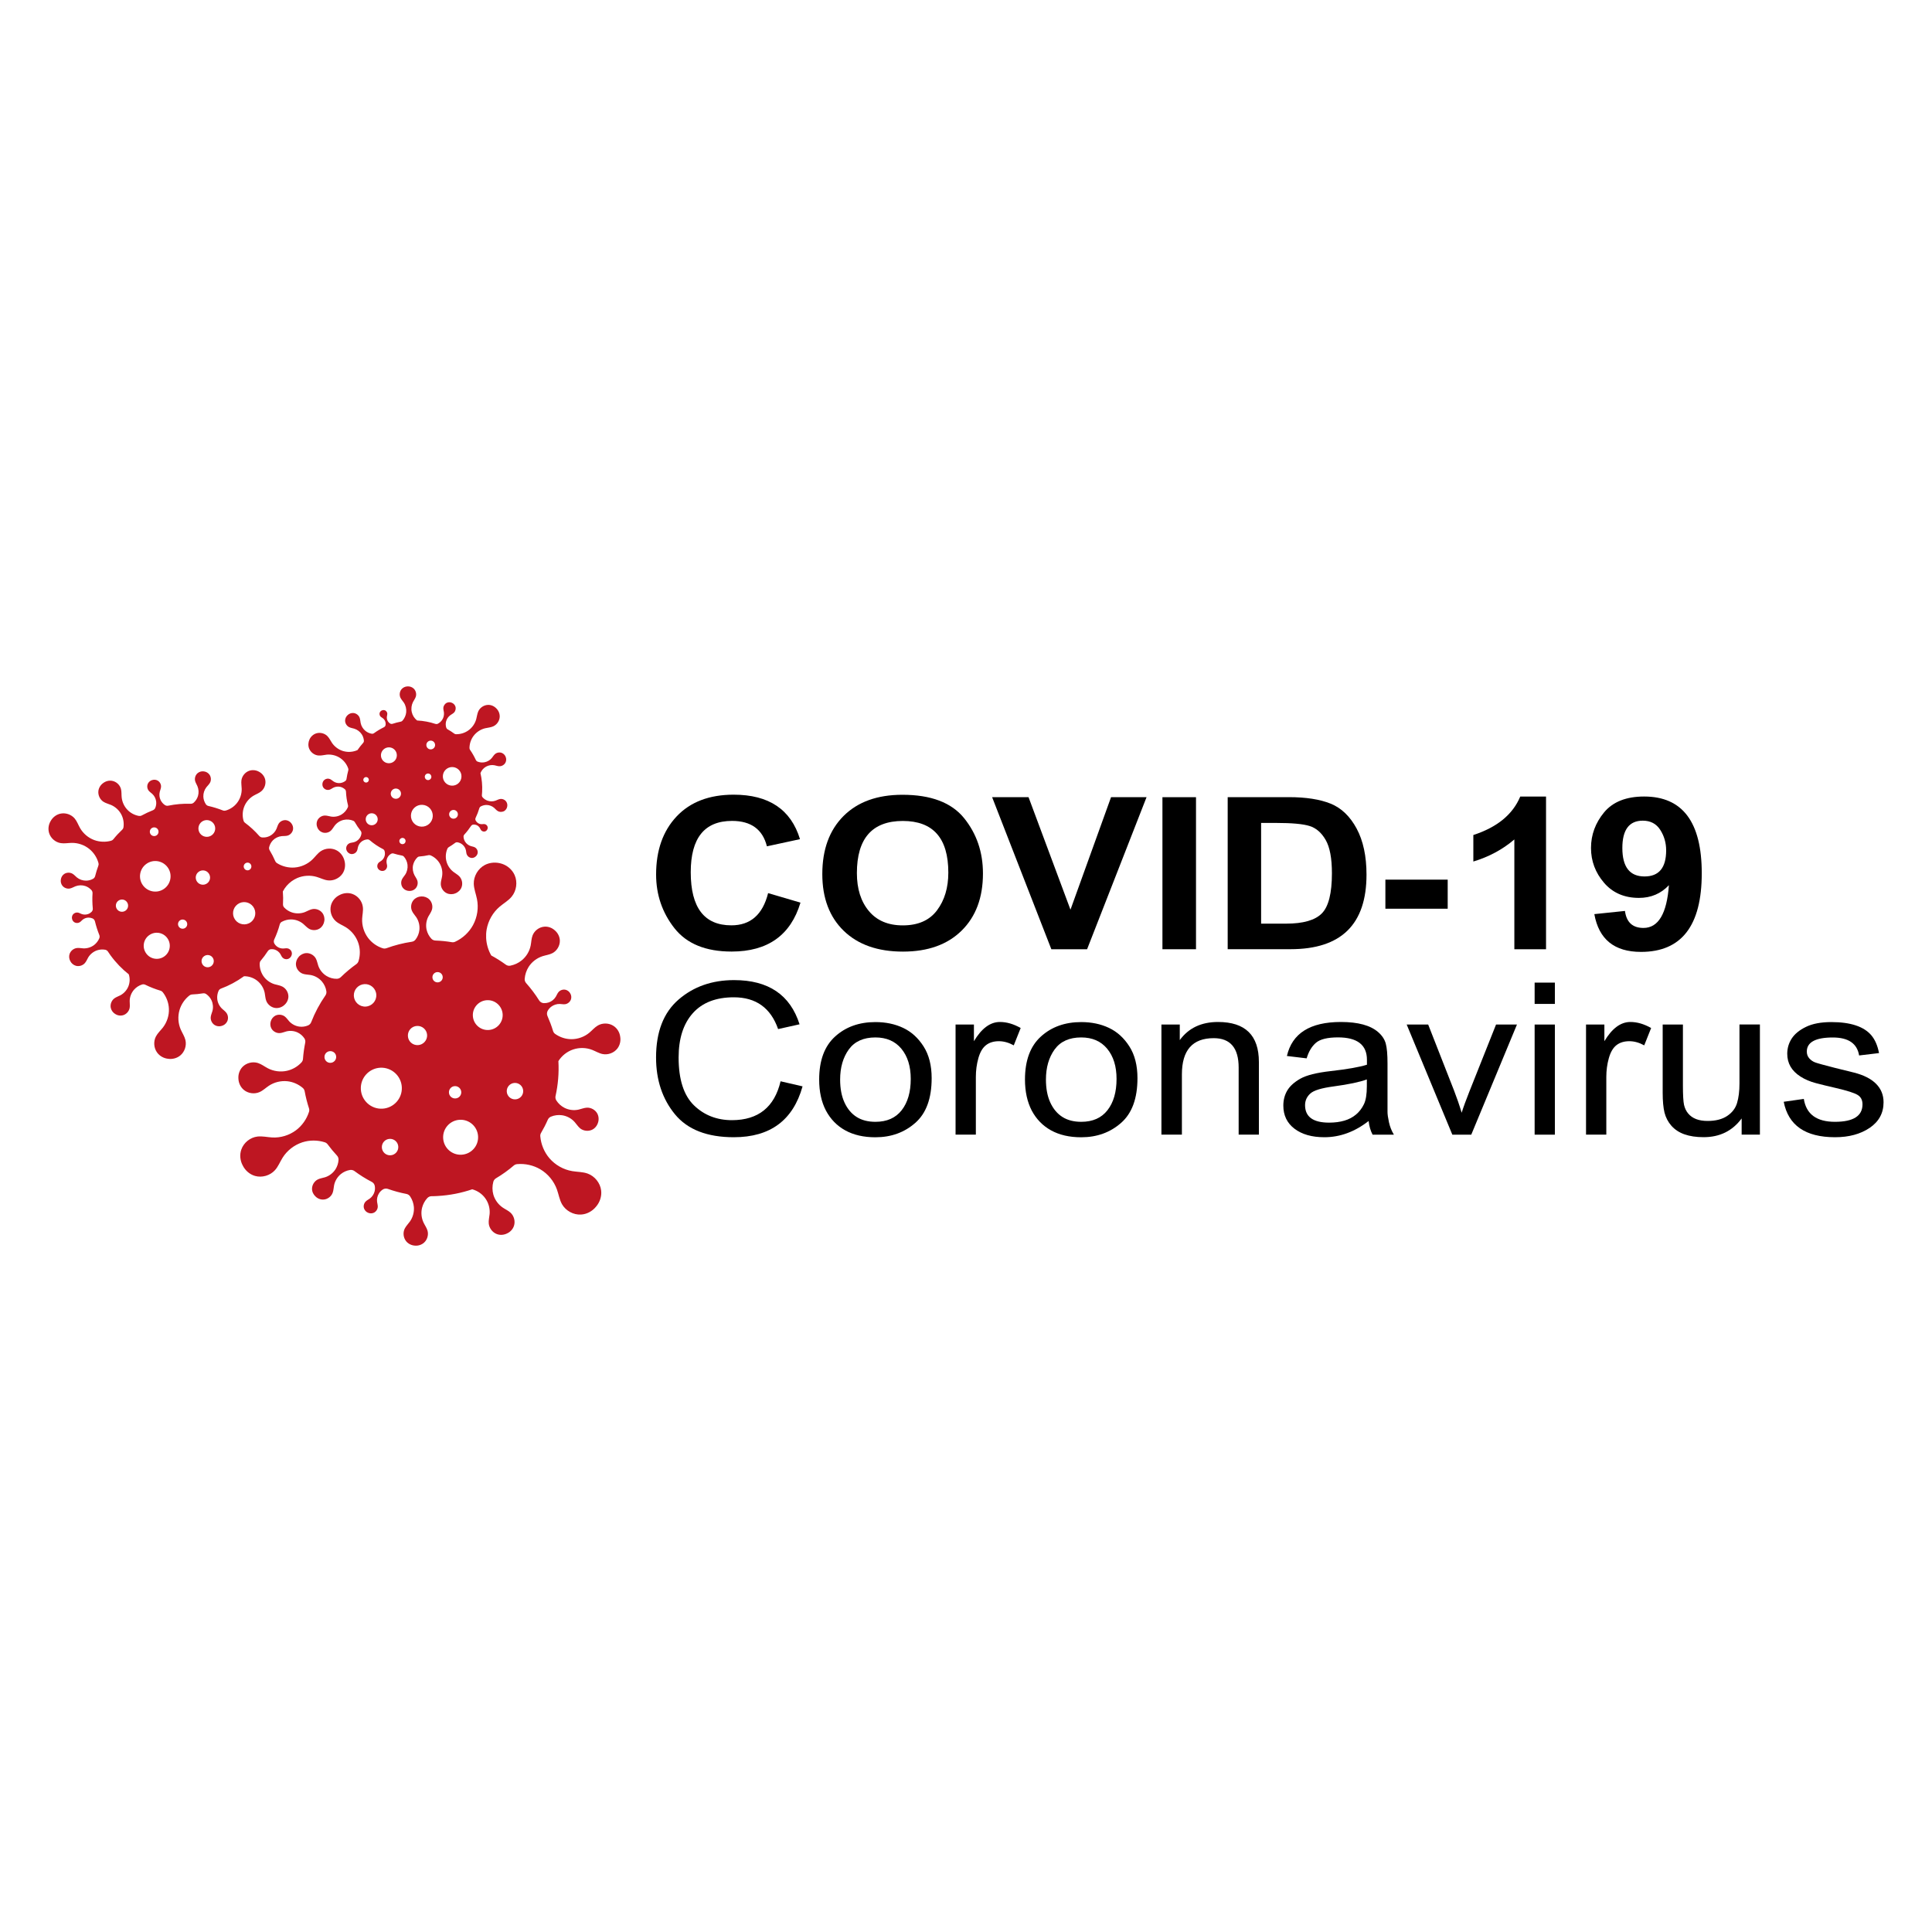 <?xml version="1.0" encoding="utf-8"?>
<!-- Generator: Adobe Illustrator 24.1.3, SVG Export Plug-In . SVG Version: 6.00 Build 0)  -->
<svg version="1.1" id="Laag_1" xmlns="http://www.w3.org/2000/svg" xmlns:xlink="http://www.w3.org/1999/xlink" x="0px" y="0px"
	 viewBox="0 0 400 400" style="enable-background:new 0 0 400 400;" xml:space="preserve">
<style type="text/css">
	.st0{fill:#BE1622;}
</style>
<g>
	<g>
		<g>
			<path class="st0" d="M100.37,179.09c-1.4,0.74-2.32,2.31-2.28,3.89c0.03,1.07,0.45,2.1,0.66,3.15c0.37,1.82,0.07,3.76-0.81,5.39
				c-0.82,1.51-2.14,2.74-3.71,3.46c-0.22,0.1-0.46,0.13-0.69,0.09c-1.11-0.19-2.24-0.3-3.39-0.34c-0.31-0.01-0.61-0.14-0.83-0.37
				c-0.49-0.52-0.84-1.18-1-1.88c-0.2-0.9-0.07-1.87,0.35-2.69c0.25-0.48,0.59-0.91,0.75-1.42c0.24-0.75,0.01-1.63-0.56-2.18
				c-0.44-0.42-1.06-0.63-1.66-0.59c-0.6,0.02-1.2,0.3-1.59,0.76c-0.51,0.6-0.64,1.5-0.32,2.22c0.21,0.49,0.6,0.88,0.9,1.33
				c0.51,0.77,0.74,1.72,0.64,2.64c-0.08,0.72-0.36,1.41-0.8,1.98c-0.19,0.25-0.47,0.41-0.77,0.45c-1.81,0.27-3.56,0.72-5.23,1.33
				c-0.25,0.09-0.53,0.1-0.79,0.02c-1.2-0.38-2.27-1.14-3.03-2.14c-0.85-1.13-1.3-2.56-1.23-3.98c0.04-0.82,0.25-1.64,0.14-2.45
				c-0.15-1.2-1.02-2.28-2.17-2.68c-0.88-0.31-1.88-0.2-2.69,0.25c-0.83,0.41-1.48,1.18-1.73,2.08c-0.32,1.17,0.08,2.5,0.98,3.3
				c0.61,0.55,1.4,0.84,2.1,1.27c1.2,0.75,2.13,1.92,2.58,3.27c0.4,1.2,0.41,2.52,0.04,3.73c-0.08,0.25-0.24,0.48-0.45,0.63
				c-1.14,0.81-2.21,1.71-3.21,2.69c-0.22,0.22-0.53,0.34-0.84,0.35c-0.73,0.01-1.47-0.19-2.1-0.57c-0.8-0.48-1.42-1.24-1.73-2.12
				c-0.18-0.51-0.26-1.06-0.52-1.53c-0.39-0.69-1.19-1.14-1.98-1.1c-0.61,0.03-1.2,0.34-1.58,0.81c-0.4,0.46-0.61,1.08-0.54,1.69
				c0.09,0.79,0.66,1.5,1.41,1.77c0.51,0.18,1.06,0.17,1.59,0.26c0.92,0.16,1.78,0.65,2.38,1.36c0.48,0.57,0.8,1.27,0.91,2
				c0.05,0.31-0.02,0.62-0.2,0.88c-1.19,1.71-2.18,3.56-2.94,5.53c-0.12,0.31-0.36,0.55-0.67,0.68c-0.55,0.23-1.17,0.32-1.76,0.24
				c-0.8-0.1-1.55-0.49-2.1-1.07c-0.32-0.34-0.57-0.75-0.94-1.03c-0.55-0.41-1.33-0.48-1.94-0.18c-0.47,0.24-0.82,0.69-0.96,1.19
				c-0.16,0.5-0.11,1.07,0.16,1.52c0.35,0.59,1.05,0.96,1.73,0.91c0.46-0.03,0.9-0.24,1.35-0.35c0.78-0.2,1.63-0.11,2.35,0.24
				c0.54,0.26,1.01,0.67,1.35,1.17c0.19,0.27,0.26,0.61,0.19,0.93c-0.22,1.1-0.38,2.22-0.46,3.36c-0.02,0.27-0.13,0.53-0.32,0.73
				c-0.8,0.86-1.87,1.48-3.02,1.73c-1.32,0.29-2.74,0.1-3.93-0.52c-0.69-0.36-1.32-0.86-2.07-1.1c-1.1-0.34-2.38-0.02-3.18,0.81
				c-0.61,0.64-0.92,1.55-0.85,2.43c0.03,0.88,0.43,1.75,1.11,2.32c0.88,0.74,2.19,0.93,3.25,0.47c0.72-0.31,1.29-0.88,1.94-1.31
				c1.12-0.75,2.51-1.08,3.85-0.94c1.17,0.13,2.29,0.63,3.18,1.39c0.21,0.18,0.34,0.42,0.39,0.69c0.22,1.21,0.52,2.38,0.89,3.52
				c0.08,0.24,0.08,0.5,0,0.75c-0.48,1.5-1.43,2.85-2.69,3.8c-1.41,1.05-3.19,1.59-4.94,1.49c-1.02-0.06-2.03-0.31-3.04-0.19
				c-1.49,0.18-2.83,1.25-3.33,2.67c-0.39,1.08-0.26,2.33,0.29,3.33c0.51,1.03,1.45,1.85,2.56,2.16c1.44,0.4,3.09-0.08,4.1-1.19
				c0.68-0.75,1.05-1.73,1.59-2.59c0.93-1.49,2.4-2.63,4.07-3.18c1.5-0.49,3.16-0.49,4.67-0.01c0.24,0.08,0.45,0.23,0.6,0.44
				c0.6,0.81,1.24,1.58,1.92,2.31c0.22,0.24,0.34,0.56,0.32,0.89c-0.04,0.68-0.26,1.35-0.62,1.93c-0.5,0.78-1.28,1.39-2.17,1.67
				c-0.51,0.16-1.07,0.22-1.54,0.47c-0.7,0.37-1.17,1.15-1.16,1.95c0.01,0.61,0.31,1.2,0.77,1.6c0.44,0.42,1.07,0.65,1.68,0.59
				c0.79-0.07,1.52-0.62,1.81-1.36c0.2-0.5,0.2-1.06,0.31-1.59c0.18-0.91,0.7-1.76,1.42-2.34c0.54-0.43,1.19-0.72,1.88-0.83
				c0.32-0.05,0.65,0.03,0.91,0.22c1.13,0.84,2.32,1.59,3.58,2.24c0.33,0.17,0.56,0.47,0.63,0.83c0.07,0.38,0.06,0.77-0.03,1.14
				c-0.15,0.59-0.51,1.13-1.01,1.5c-0.29,0.21-0.62,0.36-0.86,0.62c-0.36,0.38-0.49,0.96-0.31,1.46c0.14,0.38,0.44,0.69,0.81,0.84
				c0.37,0.17,0.8,0.18,1.17,0.02c0.48-0.21,0.82-0.7,0.85-1.23c0.02-0.35-0.1-0.7-0.14-1.05c-0.08-0.61,0.07-1.24,0.4-1.76
				c0.2-0.32,0.48-0.59,0.79-0.79c0.31-0.2,0.7-0.24,1.05-0.12c1.24,0.44,2.52,0.79,3.83,1.04c0.32,0.06,0.6,0.25,0.78,0.52
				c0.43,0.65,0.7,1.41,0.77,2.19c0.08,1.06-0.21,2.14-0.83,3.01c-0.36,0.5-0.81,0.94-1.08,1.49c-0.39,0.82-0.27,1.85,0.29,2.56
				c0.43,0.55,1.11,0.88,1.8,0.93c0.69,0.07,1.41-0.15,1.93-0.62c0.67-0.61,0.96-1.61,0.71-2.48c-0.17-0.59-0.55-1.1-0.81-1.65
				c-0.46-0.96-0.57-2.08-0.31-3.1c0.19-0.74,0.56-1.43,1.08-1.99c0.23-0.25,0.55-0.39,0.88-0.39c0.41,0,0.82-0.01,1.23-0.04
				c2.52-0.14,4.94-0.62,7.22-1.4c0,0.01,0,0.02,0,0.02c1.09,0.3,2.07,0.98,2.71,1.91c0.65,0.92,0.96,2.08,0.86,3.2
				c-0.06,0.65-0.24,1.3-0.18,1.95c0.09,0.96,0.75,1.84,1.64,2.19c0.69,0.27,1.49,0.21,2.15-0.12c0.67-0.3,1.22-0.89,1.44-1.6
				c0.29-0.92,0.01-1.99-0.68-2.66c-0.47-0.45-1.09-0.71-1.63-1.08c-0.94-0.63-1.64-1.59-1.96-2.67c-0.25-0.87-0.25-1.82-0.01-2.69
				c0.08-0.3,0.28-0.56,0.55-0.72c1.31-0.78,2.54-1.66,3.68-2.64c0.2-0.17,0.44-0.27,0.7-0.29c1.66-0.15,3.36,0.23,4.79,1.07
				c1.59,0.94,2.83,2.45,3.45,4.19c0.36,1.01,0.52,2.1,1.04,3.03c0.78,1.37,2.36,2.24,3.93,2.15c1.21-0.06,2.36-0.69,3.12-1.63
				c0.79-0.91,1.21-2.16,1.06-3.36c-0.19-1.56-1.33-2.97-2.81-3.5c-1.01-0.36-2.11-0.32-3.16-0.5c-1.82-0.3-3.52-1.26-4.73-2.66
				c-1.09-1.27-1.76-2.9-1.9-4.57c-0.02-0.25,0.04-0.49,0.17-0.7c0.51-0.87,0.98-1.78,1.39-2.72c0.13-0.29,0.36-0.51,0.65-0.63
				c0.72-0.3,1.53-0.4,2.3-0.29c1,0.15,1.94,0.65,2.61,1.41c0.39,0.44,0.7,0.95,1.15,1.32c0.68,0.53,1.66,0.64,2.44,0.28
				c0.6-0.28,1.05-0.84,1.24-1.47c0.21-0.62,0.16-1.34-0.16-1.92c-0.42-0.75-1.29-1.23-2.15-1.19c-0.58,0.03-1.13,0.27-1.7,0.4
				c-0.98,0.22-2.04,0.09-2.94-0.37c-0.68-0.35-1.27-0.88-1.68-1.53c-0.17-0.27-0.23-0.6-0.16-0.91c0.51-2.3,0.73-4.72,0.59-7.19
				c0-0.01,0-0.03,0-0.04c0.7-1.12,1.8-1.99,3.06-2.41c1.27-0.43,2.69-0.4,3.94,0.09c0.72,0.28,1.4,0.71,2.16,0.86
				c1.12,0.22,2.35-0.24,3.05-1.14c0.54-0.7,0.74-1.63,0.58-2.49c-0.12-0.87-0.61-1.69-1.35-2.18c-0.95-0.64-2.27-0.68-3.26-0.11
				c-0.68,0.39-1.18,1.01-1.77,1.5c-1.03,0.86-2.37,1.34-3.71,1.34c-1.19,0-2.38-0.39-3.36-1.08c-0.22-0.15-0.38-0.38-0.45-0.63
				c-0.32-1.06-0.71-2.08-1.15-3.08c-0.15-0.34-0.14-0.73,0.03-1.06c0.18-0.33,0.43-0.63,0.73-0.86c0.51-0.39,1.15-0.6,1.79-0.58
				c0.37,0.01,0.74,0.1,1.11,0.05c0.54-0.08,1.02-0.48,1.2-1c0.13-0.4,0.08-0.85-0.13-1.21c-0.19-0.37-0.54-0.66-0.95-0.77
				c-0.53-0.14-1.13,0.05-1.49,0.46c-0.24,0.28-0.37,0.64-0.56,0.96c-0.33,0.55-0.85,0.98-1.46,1.19c-0.33,0.11-0.68,0.16-1.03,0.15
				c-0.4-0.02-0.76-0.23-0.97-0.57c-0.8-1.27-1.7-2.47-2.69-3.58c-0.21-0.24-0.33-0.56-0.3-0.88c0.07-0.88,0.35-1.74,0.82-2.48
				c0.66-1.04,1.7-1.83,2.88-2.21c0.68-0.22,1.41-0.3,2.05-0.63c0.93-0.49,1.55-1.53,1.53-2.58c-0.01-0.81-0.41-1.6-1.02-2.12
				c-0.59-0.55-1.41-0.86-2.22-0.78c-1.05,0.09-2.02,0.82-2.4,1.8c-0.26,0.66-0.26,1.4-0.4,2.1c-0.24,1.21-0.92,2.33-1.89,3.1
				c-0.67,0.54-1.47,0.9-2.31,1.07c-0.33,0.07-0.68-0.01-0.95-0.21c-0.96-0.7-1.96-1.33-3.01-1.9c-0.63-1.09-0.99-2.33-1.06-3.59
				c-0.03-0.59,0-1.19,0.1-1.78c0.32-1.83,1.29-3.54,2.71-4.74c0.82-0.7,1.79-1.23,2.47-2.06c1.01-1.22,1.26-3.02,0.62-4.47
				c-0.49-1.11-1.49-1.98-2.65-2.35C102.77,178.46,101.45,178.52,100.37,179.09z M79.06,237.58c-0.05-0.94,0.67-1.74,1.61-1.79
				c0.94-0.05,1.74,0.67,1.79,1.61c0.05,0.94-0.67,1.74-1.61,1.79C79.91,239.24,79.11,238.52,79.06,237.58z M98.98,235.26
				c0.11,2-1.42,3.7-3.42,3.81c-2,0.11-3.7-1.42-3.81-3.42c-0.11-2,1.42-3.7,3.42-3.81C97.17,231.73,98.87,233.26,98.98,235.26z
				 M108.32,225.82c0.05,0.94-0.67,1.74-1.61,1.79c-0.94,0.05-1.74-0.67-1.79-1.61c-0.05-0.94,0.67-1.74,1.61-1.79
				C107.47,224.16,108.27,224.88,108.32,225.82z M95.5,226.08c0.04,0.7-0.5,1.31-1.21,1.34c-0.7,0.04-1.31-0.5-1.34-1.21
				c-0.04-0.7,0.5-1.31,1.21-1.34C94.86,224.84,95.46,225.38,95.5,226.08z M83.19,225.07c0.13,2.34-1.67,4.34-4.01,4.47
				c-2.34,0.13-4.34-1.67-4.47-4.01c-0.13-2.34,1.67-4.34,4.01-4.47C81.06,220.94,83.06,222.73,83.19,225.07z M69.6,218.77
				c0.04,0.67-0.48,1.24-1.15,1.28c-0.67,0.04-1.24-0.48-1.27-1.15c-0.04-0.67,0.48-1.24,1.14-1.27
				C69,217.59,69.57,218.1,69.6,218.77z M86.54,216.38c-1.1,0.06-2.04-0.78-2.09-1.88c-0.06-1.1,0.78-2.04,1.88-2.09
				c1.1-0.06,2.04,0.78,2.1,1.88C88.48,215.38,87.63,216.32,86.54,216.38z M104.07,210c0.09,1.71-1.22,3.16-2.92,3.25
				c-1.71,0.09-3.16-1.22-3.25-2.92c-0.09-1.71,1.22-3.16,2.92-3.25C102.52,206.99,103.97,208.3,104.07,210z M77.91,205.95
				c0.07,1.29-0.92,2.38-2.2,2.45c-1.29,0.07-2.38-0.92-2.45-2.2c-0.07-1.29,0.92-2.38,2.2-2.45
				C76.74,203.68,77.84,204.66,77.91,205.95z M91.66,202.27c0.03,0.59-0.42,1.09-1.01,1.12c-0.59,0.03-1.09-0.42-1.12-1.01
				c-0.03-0.59,0.42-1.09,1.01-1.12C91.13,201.23,91.63,201.68,91.66,202.27z"/>
		</g>
		<g>
			<path class="st0" d="M69.76,176.09c-1.03-0.58-2.38-0.52-3.36,0.15c-0.66,0.45-1.13,1.13-1.7,1.69c-0.99,0.97-2.33,1.57-3.7,1.68
				c-1.28,0.1-2.59-0.23-3.67-0.92c-0.15-0.09-0.27-0.23-0.34-0.39c-0.33-0.77-0.72-1.52-1.16-2.26c-0.12-0.2-0.16-0.44-0.1-0.67
				c0.13-0.52,0.4-1.01,0.77-1.39c0.48-0.49,1.14-0.8,1.83-0.87c0.4-0.04,0.81,0,1.19-0.1c0.57-0.16,1.02-0.65,1.14-1.23
				c0.09-0.44-0.04-0.92-0.31-1.28c-0.26-0.37-0.67-0.63-1.12-0.69c-0.58-0.07-1.2,0.21-1.52,0.7c-0.22,0.33-0.31,0.74-0.47,1.1
				c-0.27,0.63-0.78,1.16-1.39,1.47c-0.48,0.24-1.03,0.35-1.56,0.31c-0.23-0.02-0.45-0.13-0.6-0.3c-0.9-1.03-1.89-1.94-2.95-2.73
				c-0.16-0.12-0.28-0.29-0.33-0.49c-0.25-0.9-0.21-1.88,0.11-2.76c0.36-0.99,1.08-1.85,1.99-2.38c0.53-0.31,1.12-0.51,1.59-0.91
				c0.69-0.58,1.01-1.56,0.8-2.44c-0.16-0.67-0.64-1.26-1.24-1.58c-0.59-0.35-1.34-0.45-2-0.24c-0.86,0.27-1.53,1.06-1.67,1.95
				c-0.09,0.6,0.04,1.22,0.05,1.83c0.02,1.06-0.34,2.12-1,2.94c-0.59,0.74-1.41,1.28-2.32,1.54c-0.19,0.05-0.39,0.05-0.58-0.03
				c-0.97-0.38-1.97-0.69-2.98-0.92c-0.23-0.05-0.43-0.19-0.56-0.39c-0.3-0.46-0.48-1-0.5-1.55c-0.02-0.69,0.2-1.39,0.63-1.94
				c0.25-0.32,0.56-0.59,0.75-0.94c0.28-0.52,0.23-1.2-0.12-1.68c-0.27-0.37-0.7-0.61-1.15-0.66c-0.45-0.07-0.93,0.06-1.28,0.35
				c-0.46,0.38-0.67,1.02-0.54,1.6c0.09,0.39,0.33,0.73,0.48,1.1c0.27,0.64,0.32,1.37,0.12,2.04c-0.16,0.53-0.47,1.01-0.88,1.38
				c-0.17,0.15-0.4,0.24-0.63,0.23c-1.55-0.05-3.11,0.08-4.65,0.4c-0.24,0.05-0.49,0-0.7-0.14c-0.37-0.25-0.67-0.6-0.87-1
				c-0.26-0.54-0.33-1.17-0.18-1.75c0.08-0.34,0.24-0.66,0.26-1.01c0.04-0.51-0.24-1.03-0.68-1.29c-0.34-0.2-0.76-0.24-1.14-0.12
				c-0.38,0.1-0.71,0.37-0.89,0.72c-0.23,0.46-0.17,1.04,0.13,1.45c0.21,0.28,0.51,0.46,0.77,0.7c0.44,0.41,0.73,0.97,0.8,1.57
				c0.06,0.45-0.01,0.91-0.18,1.32c-0.09,0.23-0.28,0.41-0.51,0.5c-0.78,0.31-1.54,0.66-2.29,1.07c-0.18,0.1-0.39,0.13-0.59,0.1
				c-0.86-0.15-1.68-0.57-2.3-1.19c-0.72-0.71-1.17-1.67-1.27-2.67c-0.06-0.58,0-1.18-0.15-1.74c-0.23-0.83-0.95-1.5-1.8-1.66
				c-0.65-0.13-1.34,0.05-1.87,0.45c-0.54,0.38-0.92,0.98-1,1.64c-0.1,0.85,0.31,1.75,1.02,2.22c0.49,0.32,1.07,0.45,1.61,0.68
				c0.92,0.4,1.7,1.13,2.15,2.03c0.39,0.78,0.54,1.69,0.42,2.56c-0.03,0.2-0.12,0.39-0.27,0.53c-0.67,0.63-1.28,1.29-1.84,1.99
				c-0.12,0.15-0.28,0.25-0.47,0.3c-1.13,0.31-2.37,0.26-3.47-0.14c-1.23-0.45-2.29-1.35-2.94-2.48c-0.38-0.66-0.63-1.4-1.11-1.98
				c-0.72-0.86-1.93-1.26-3.02-1c-0.84,0.2-1.56,0.78-1.97,1.53c-0.44,0.73-0.57,1.66-0.31,2.48c0.33,1.07,1.3,1.91,2.41,2.08
				c0.75,0.12,1.51-0.04,2.27-0.05c1.31-0.02,2.62,0.43,3.64,1.26c0.92,0.74,1.59,1.78,1.9,2.92c0.05,0.18,0.04,0.38-0.03,0.55
				c-0.26,0.7-0.48,1.42-0.66,2.14c-0.06,0.24-0.21,0.44-0.42,0.56c-0.44,0.25-0.95,0.39-1.46,0.39c-0.69,0-1.39-0.24-1.92-0.68
				c-0.31-0.26-0.57-0.58-0.92-0.77c-0.52-0.29-1.2-0.26-1.69,0.07c-0.38,0.25-0.63,0.68-0.69,1.13c-0.08,0.45,0.03,0.93,0.31,1.29
				c0.37,0.47,1,0.7,1.58,0.58c0.39-0.08,0.74-0.3,1.12-0.45c0.65-0.25,1.38-0.28,2.04-0.06c0.49,0.16,0.93,0.46,1.28,0.84
				c0.16,0.18,0.24,0.42,0.23,0.66c-0.07,1.04-0.05,2.1,0.05,3.14c0.03,0.27-0.07,0.54-0.27,0.73c-0.21,0.2-0.45,0.35-0.72,0.44
				c-0.43,0.15-0.92,0.14-1.34-0.02c-0.25-0.09-0.48-0.24-0.74-0.29c-0.38-0.07-0.8,0.09-1.04,0.4c-0.18,0.24-0.25,0.56-0.19,0.85
				c0.04,0.3,0.21,0.57,0.46,0.74c0.33,0.21,0.77,0.23,1.11,0.03c0.23-0.13,0.4-0.35,0.6-0.52c0.35-0.29,0.8-0.46,1.26-0.46
				c0.28,0,0.56,0.06,0.82,0.17c0.25,0.11,0.43,0.34,0.5,0.61c0.23,0.95,0.53,1.9,0.9,2.82c0.09,0.22,0.09,0.48-0.01,0.7
				c-0.23,0.54-0.6,1.01-1.06,1.37c-0.63,0.48-1.43,0.73-2.22,0.7c-0.46-0.02-0.92-0.13-1.37-0.07c-0.67,0.09-1.27,0.58-1.49,1.22
				c-0.17,0.49-0.1,1.05,0.15,1.5c0.23,0.46,0.67,0.82,1.17,0.96c0.65,0.17,1.39-0.05,1.84-0.56c0.3-0.34,0.47-0.79,0.7-1.18
				c0.41-0.68,1.07-1.2,1.81-1.46c0.54-0.18,1.12-0.23,1.68-0.13c0.25,0.04,0.46,0.19,0.6,0.4c0.17,0.25,0.34,0.51,0.52,0.76
				c1.11,1.52,2.39,2.84,3.8,3.95c0,0-0.01,0.01-0.01,0.01c0.26,0.8,0.22,1.69-0.09,2.47c-0.32,0.78-0.91,1.44-1.65,1.84
				c-0.43,0.23-0.91,0.37-1.29,0.67c-0.56,0.44-0.85,1.21-0.71,1.92c0.11,0.54,0.47,1.02,0.94,1.3c0.46,0.3,1.05,0.4,1.58,0.25
				c0.69-0.19,1.25-0.8,1.39-1.5c0.09-0.48,0-0.97,0.01-1.46c0.01-0.84,0.33-1.67,0.88-2.31c0.44-0.51,1.03-0.9,1.68-1.1
				c0.22-0.07,0.46-0.05,0.67,0.05c1.02,0.5,2.07,0.91,3.15,1.23c0.18,0.05,0.35,0.17,0.47,0.32c0.77,0.98,1.22,2.19,1.27,3.43
				c0.06,1.37-0.39,2.76-1.22,3.85c-0.49,0.63-1.1,1.17-1.47,1.88c-0.54,1.04-0.44,2.39,0.25,3.33c0.53,0.73,1.39,1.2,2.28,1.29
				c0.89,0.13,1.84-0.12,2.53-0.7c0.9-0.75,1.32-2.03,1.05-3.18c-0.19-0.78-0.65-1.45-0.97-2.18c-0.55-1.26-0.64-2.72-0.25-4.04
				c0.35-1.2,1.1-2.28,2.09-3.04c0.15-0.11,0.33-0.17,0.51-0.18c0.76-0.03,1.51-0.11,2.26-0.23c0.23-0.04,0.47,0.02,0.66,0.15
				c0.48,0.33,0.87,0.79,1.11,1.32c0.31,0.68,0.38,1.48,0.18,2.2c-0.11,0.42-0.32,0.82-0.35,1.26c-0.06,0.64,0.27,1.3,0.82,1.64
				c0.42,0.26,0.95,0.32,1.42,0.18c0.48-0.12,0.91-0.44,1.14-0.88c0.3-0.57,0.25-1.3-0.13-1.82c-0.25-0.35-0.63-0.6-0.94-0.9
				c-0.54-0.53-0.89-1.24-0.96-1.99c-0.06-0.57,0.04-1.15,0.27-1.67c0.1-0.22,0.28-0.39,0.5-0.47c1.65-0.61,3.24-1.46,4.74-2.54
				c0.01-0.01,0.02-0.01,0.02-0.02c0.99-0.02,1.98,0.32,2.75,0.93c0.78,0.62,1.34,1.52,1.54,2.5c0.12,0.57,0.12,1.16,0.34,1.7
				c0.32,0.79,1.1,1.38,1.95,1.45c0.65,0.05,1.32-0.19,1.8-0.64c0.49-0.43,0.81-1.07,0.82-1.72c0.01-0.85-0.49-1.69-1.25-2.08
				c-0.52-0.27-1.11-0.33-1.66-0.5c-0.95-0.3-1.8-0.94-2.34-1.78c-0.48-0.75-0.73-1.65-0.69-2.54c0.01-0.2,0.08-0.39,0.21-0.54
				c0.53-0.63,1.02-1.29,1.46-1.97c0.15-0.23,0.4-0.39,0.68-0.41c0.28-0.02,0.57,0.01,0.83,0.11c0.45,0.16,0.84,0.48,1.09,0.88
				c0.14,0.24,0.24,0.5,0.42,0.71c0.27,0.31,0.71,0.45,1.11,0.34c0.3-0.08,0.56-0.3,0.71-0.57c0.15-0.27,0.2-0.61,0.1-0.91
				c-0.13-0.39-0.49-0.69-0.89-0.74c-0.27-0.04-0.55,0.03-0.83,0.04c-0.48,0.02-0.96-0.14-1.34-0.43c-0.21-0.16-0.38-0.36-0.51-0.58
				c-0.15-0.26-0.16-0.57-0.04-0.84c0.47-1.01,0.86-2.06,1.15-3.14c0.06-0.23,0.21-0.43,0.42-0.54c0.58-0.31,1.23-0.49,1.88-0.49
				c0.92-0.01,1.84,0.32,2.55,0.91c0.41,0.34,0.76,0.76,1.22,1.03c0.68,0.39,1.58,0.35,2.23-0.09c0.5-0.34,0.83-0.9,0.92-1.5
				c0.11-0.59-0.04-1.23-0.41-1.71c-0.48-0.62-1.33-0.93-2.1-0.77c-0.52,0.11-0.98,0.4-1.48,0.6c-0.86,0.34-1.83,0.36-2.7,0.08
				c-0.61-0.2-1.16-0.55-1.6-1.01c-0.18-0.18-0.27-0.43-0.26-0.68c0.05-0.88,0.04-1.77-0.03-2.65c0.43-0.84,1.06-1.57,1.82-2.12
				c0.36-0.26,0.75-0.48,1.15-0.66c1.27-0.54,2.74-0.63,4.06-0.23c0.77,0.23,1.5,0.62,2.29,0.71c1.17,0.14,2.4-0.44,3.05-1.42
				c0.5-0.76,0.63-1.73,0.4-2.61C71.12,177.34,70.55,176.54,69.76,176.09z M24.51,186.48c0.57-0.41,1.36-0.29,1.77,0.28
				c0.41,0.57,0.29,1.36-0.28,1.77c-0.57,0.41-1.36,0.29-1.77-0.28C23.82,187.68,23.94,186.89,24.51,186.48z M34.04,198
				c-1.21,0.88-2.9,0.61-3.77-0.6c-0.88-1.21-0.61-2.9,0.6-3.77c1.21-0.88,2.9-0.61,3.77,0.6C35.51,195.43,35.25,197.12,34.04,198z
				 M43.74,200.02c-0.57,0.41-1.36,0.29-1.77-0.28c-0.41-0.57-0.29-1.36,0.28-1.77c0.57-0.41,1.36-0.29,1.77,0.28
				C44.43,198.81,44.3,199.6,43.74,200.02z M38.37,192.1c-0.43,0.31-1.02,0.21-1.33-0.21c-0.31-0.43-0.22-1.02,0.21-1.33
				c0.42-0.31,1.02-0.21,1.33,0.21C38.89,191.2,38.8,191.79,38.37,192.1z M34.01,183.99c-1.41,1.03-3.39,0.71-4.42-0.7
				c-1.03-1.41-0.72-3.39,0.7-4.42c1.41-1.03,3.39-0.71,4.42,0.7C35.74,180.98,35.42,182.96,34.01,183.99z M32.45,172.93
				c-0.4,0.29-0.97,0.2-1.26-0.2c-0.29-0.4-0.2-0.97,0.2-1.26c0.4-0.29,0.97-0.2,1.26,0.2C32.94,172.07,32.85,172.64,32.45,172.93z
				 M40.81,182.56c-0.48-0.66-0.34-1.59,0.33-2.07c0.66-0.48,1.59-0.34,2.07,0.33c0.48,0.66,0.34,1.59-0.33,2.07
				C42.22,183.37,41.29,183.22,40.81,182.56z M51.91,190.94c-1.03,0.75-2.47,0.52-3.22-0.51c-0.75-1.03-0.52-2.47,0.51-3.22
				c1.03-0.75,2.47-0.52,3.22,0.51C53.16,188.75,52.94,190.19,51.91,190.94z M43.84,172.93c-0.78,0.56-1.86,0.39-2.43-0.38
				c-0.56-0.78-0.39-1.86,0.38-2.43c0.78-0.56,1.86-0.39,2.43,0.38C44.79,171.28,44.62,172.36,43.84,172.93z M51.72,180.04
				c-0.36,0.26-0.85,0.18-1.11-0.18c-0.26-0.36-0.18-0.85,0.18-1.11c0.36-0.26,0.85-0.18,1.11,0.18
				C52.15,179.29,52.07,179.78,51.72,180.04z"/>
		</g>
		<g>
			<path class="st0" d="M64.01,155c0.32,0.78,1.1,1.36,1.94,1.42c0.57,0.05,1.14-0.12,1.71-0.18c0.98-0.09,2,0.17,2.81,0.73
				c0.76,0.52,1.34,1.29,1.63,2.15c0.04,0.12,0.04,0.25,0.01,0.37c-0.16,0.58-0.28,1.17-0.37,1.78c-0.02,0.16-0.11,0.32-0.24,0.42
				c-0.3,0.23-0.67,0.38-1.05,0.43c-0.49,0.06-1-0.06-1.41-0.34c-0.24-0.16-0.45-0.36-0.71-0.48c-0.39-0.17-0.86-0.1-1.18,0.18
				c-0.25,0.21-0.39,0.53-0.4,0.85c-0.02,0.32,0.09,0.65,0.32,0.88c0.29,0.3,0.76,0.42,1.16,0.29c0.27-0.09,0.5-0.27,0.75-0.4
				c0.44-0.23,0.95-0.3,1.44-0.2c0.38,0.08,0.73,0.27,1.01,0.53c0.12,0.11,0.19,0.27,0.2,0.44c0.04,0.98,0.18,1.93,0.42,2.85
				c0.04,0.14,0.02,0.29-0.03,0.42c-0.27,0.61-0.73,1.14-1.3,1.49c-0.65,0.39-1.43,0.55-2.18,0.43c-0.43-0.07-0.86-0.22-1.29-0.21
				c-0.64,0.01-1.26,0.42-1.54,1c-0.21,0.45-0.21,0.99-0.02,1.44c0.17,0.46,0.54,0.85,1.01,1.03c0.6,0.23,1.33,0.1,1.8-0.34
				c0.32-0.29,0.52-0.7,0.79-1.04c0.46-0.6,1.14-1.03,1.87-1.19c0.66-0.15,1.36-0.08,1.98,0.18c0.13,0.06,0.24,0.15,0.31,0.27
				c0.37,0.65,0.79,1.27,1.25,1.85c0.1,0.13,0.15,0.3,0.14,0.46c-0.04,0.39-0.18,0.77-0.42,1.08c-0.3,0.4-0.74,0.69-1.22,0.8
				c-0.28,0.07-0.58,0.08-0.84,0.19c-0.39,0.17-0.67,0.57-0.69,0.99c-0.02,0.33,0.12,0.65,0.34,0.88c0.22,0.24,0.54,0.39,0.87,0.38
				c0.42-0.01,0.83-0.27,1.02-0.65c0.12-0.26,0.15-0.55,0.22-0.83c0.13-0.48,0.44-0.91,0.85-1.19c0.33-0.22,0.72-0.35,1.11-0.37
				c0.17-0.01,0.33,0.05,0.45,0.15c0.84,0.72,1.77,1.35,2.77,1.86c0.16,0.08,0.27,0.22,0.32,0.39c0.09,0.31,0.1,0.64,0.03,0.95
				c-0.1,0.42-0.34,0.8-0.68,1.06c-0.2,0.15-0.43,0.26-0.6,0.44c-0.25,0.27-0.33,0.68-0.2,1.02c0.1,0.26,0.32,0.47,0.58,0.58
				c0.26,0.11,0.56,0.11,0.82,0c0.33-0.15,0.56-0.5,0.58-0.87c0.01-0.25-0.08-0.49-0.11-0.73c-0.06-0.42,0.03-0.87,0.26-1.23
				c0.17-0.27,0.41-0.5,0.69-0.65c0.15-0.08,0.34-0.1,0.5-0.05c0.57,0.18,1.16,0.32,1.76,0.43c0.14,0.03,0.27,0.1,0.37,0.21
				c0.41,0.47,0.68,1.07,0.75,1.69c0.08,0.71-0.09,1.46-0.49,2.06c-0.23,0.35-0.53,0.65-0.69,1.04c-0.24,0.56-0.14,1.26,0.26,1.73
				c0.3,0.36,0.77,0.57,1.24,0.59c0.47,0.03,0.95-0.13,1.29-0.46c0.44-0.43,0.61-1.11,0.42-1.7c-0.13-0.4-0.4-0.73-0.59-1.1
				c-0.33-0.64-0.44-1.39-0.29-2.09c0.13-0.61,0.46-1.18,0.91-1.61c0.11-0.1,0.24-0.16,0.39-0.17c0.65-0.05,1.29-0.14,1.92-0.28
				c0.13-0.03,0.27-0.01,0.4,0.04c0.77,0.33,1.44,0.91,1.87,1.63c0.48,0.8,0.67,1.78,0.52,2.7c-0.08,0.54-0.28,1.06-0.27,1.6
				c0.01,0.8,0.51,1.57,1.23,1.91c0.55,0.26,1.22,0.27,1.78,0.03c0.57-0.21,1.06-0.67,1.28-1.24c0.29-0.74,0.13-1.64-0.41-2.24
				c-0.36-0.4-0.86-0.65-1.29-0.99c-0.74-0.58-1.26-1.41-1.46-2.33c-0.18-0.82-0.09-1.7,0.25-2.47c0.05-0.12,0.15-0.22,0.26-0.29
				c0.46-0.27,0.9-0.57,1.33-0.89c0.14-0.11,0.32-0.15,0.49-0.12c0.36,0.06,0.7,0.21,0.99,0.44c0.39,0.31,0.66,0.76,0.76,1.24
				c0.06,0.28,0.06,0.58,0.17,0.84c0.16,0.39,0.55,0.68,0.97,0.72c0.32,0.03,0.66-0.1,0.89-0.32c0.25-0.21,0.4-0.53,0.41-0.86
				c0.01-0.42-0.24-0.84-0.62-1.03c-0.26-0.13-0.55-0.16-0.82-0.25c-0.47-0.15-0.89-0.47-1.16-0.88c-0.2-0.31-0.32-0.67-0.34-1.04
				c-0.01-0.17,0.05-0.34,0.17-0.47c0.51-0.55,0.97-1.15,1.38-1.77c0.11-0.16,0.28-0.27,0.48-0.29c0.2-0.02,0.41,0.01,0.6,0.08
				c0.31,0.11,0.57,0.33,0.74,0.61c0.1,0.16,0.16,0.35,0.28,0.49c0.18,0.21,0.48,0.31,0.76,0.25c0.21-0.05,0.39-0.2,0.49-0.39
				c0.11-0.18,0.14-0.41,0.07-0.62c-0.09-0.27-0.33-0.47-0.6-0.52c-0.19-0.03-0.38,0.01-0.57,0.02c-0.33,0.01-0.65-0.1-0.91-0.31
				c-0.16-0.13-0.29-0.28-0.38-0.46c-0.09-0.18-0.09-0.38,0-0.56c0.3-0.63,0.56-1.29,0.76-1.97c0.05-0.17,0.16-0.3,0.32-0.39
				c0.37-0.19,0.79-0.3,1.2-0.29c0.57,0.01,1.12,0.23,1.55,0.6c0.25,0.22,0.45,0.48,0.73,0.65c0.41,0.25,0.97,0.24,1.38-0.01
				c0.31-0.2,0.53-0.54,0.59-0.9c0.08-0.36,0-0.76-0.22-1.06c-0.29-0.39-0.8-0.6-1.28-0.51c-0.32,0.06-0.61,0.23-0.92,0.34
				c-0.53,0.19-1.13,0.19-1.66,0c-0.38-0.14-0.73-0.38-1-0.68c-0.12-0.13-0.18-0.31-0.16-0.49c0.02-0.22,0.04-0.43,0.05-0.65
				c0.07-1.34-0.06-2.65-0.35-3.9c0,0,0.01,0,0.01,0c0.22-0.56,0.63-1.04,1.16-1.33c0.53-0.29,1.15-0.39,1.74-0.28
				c0.34,0.07,0.67,0.2,1.02,0.2c0.51,0.01,1.02-0.3,1.25-0.75c0.18-0.35,0.2-0.78,0.06-1.14c-0.12-0.37-0.41-0.69-0.77-0.85
				c-0.47-0.2-1.05-0.12-1.45,0.22c-0.27,0.23-0.44,0.54-0.66,0.81c-0.38,0.46-0.93,0.78-1.53,0.89c-0.48,0.09-0.98,0.04-1.43-0.14
				c-0.16-0.06-0.28-0.18-0.35-0.33c-0.34-0.73-0.74-1.44-1.2-2.1c-0.08-0.11-0.12-0.25-0.12-0.39c0.01-0.89,0.3-1.77,0.83-2.48
				c0.59-0.79,1.45-1.37,2.41-1.6c0.55-0.13,1.14-0.16,1.66-0.39c0.77-0.34,1.32-1.13,1.36-1.97c0.03-0.64-0.23-1.29-0.69-1.74
				c-0.44-0.47-1.08-0.76-1.72-0.74c-0.84,0.02-1.65,0.54-2.01,1.3c-0.24,0.51-0.29,1.1-0.44,1.65c-0.26,0.95-0.86,1.8-1.67,2.36
				c-0.73,0.51-1.63,0.78-2.53,0.76c-0.13,0-0.26-0.05-0.36-0.13c-0.44-0.32-0.89-0.62-1.36-0.88c-0.15-0.08-0.25-0.22-0.3-0.38
				c-0.12-0.4-0.13-0.83-0.03-1.24c0.13-0.52,0.45-0.99,0.89-1.31c0.25-0.18,0.54-0.32,0.76-0.54c0.32-0.33,0.43-0.84,0.28-1.28
				c-0.12-0.33-0.39-0.61-0.71-0.74c-0.32-0.15-0.7-0.16-1.03-0.02c-0.42,0.18-0.72,0.61-0.75,1.07c-0.02,0.31,0.08,0.62,0.12,0.93
				c0.06,0.53-0.06,1.09-0.36,1.54c-0.22,0.34-0.54,0.62-0.9,0.81c-0.15,0.08-0.33,0.09-0.49,0.04c-1.19-0.4-2.46-0.64-3.78-0.71
				c-0.01,0-0.01,0-0.02,0c-0.56-0.43-0.96-1.06-1.11-1.75c-0.16-0.7-0.06-1.45,0.26-2.08c0.19-0.37,0.45-0.7,0.58-1.1
				c0.18-0.58,0-1.26-0.44-1.68c-0.34-0.32-0.82-0.48-1.29-0.45c-0.47,0.02-0.93,0.23-1.23,0.59c-0.39,0.47-0.48,1.16-0.24,1.72
				c0.17,0.38,0.47,0.68,0.7,1.02c0.4,0.59,0.58,1.33,0.51,2.04c-0.07,0.63-0.34,1.24-0.76,1.72c-0.09,0.11-0.22,0.18-0.36,0.21
				c-0.58,0.11-1.14,0.26-1.69,0.44c-0.19,0.06-0.4,0.04-0.56-0.08c-0.17-0.11-0.31-0.26-0.42-0.43c-0.18-0.29-0.26-0.64-0.21-0.98
				c0.03-0.2,0.09-0.39,0.09-0.59c-0.01-0.29-0.2-0.57-0.46-0.69c-0.2-0.09-0.45-0.09-0.65,0c-0.21,0.08-0.38,0.25-0.46,0.46
				c-0.1,0.27-0.03,0.6,0.16,0.81c0.14,0.14,0.32,0.23,0.48,0.35c0.27,0.2,0.47,0.51,0.55,0.84c0.04,0.18,0.05,0.37,0.02,0.55
				c-0.03,0.21-0.16,0.39-0.35,0.48c-0.72,0.35-1.4,0.76-2.05,1.23c-0.14,0.1-0.31,0.14-0.48,0.11c-0.46-0.08-0.9-0.28-1.27-0.57
				c-0.51-0.41-0.88-1-1.01-1.65c-0.08-0.37-0.08-0.76-0.22-1.12c-0.21-0.52-0.72-0.9-1.28-0.95c-0.43-0.04-0.87,0.13-1.18,0.42
				c-0.32,0.28-0.53,0.7-0.54,1.13c-0.01,0.56,0.32,1.11,0.82,1.37c0.34,0.17,0.73,0.22,1.09,0.33c0.63,0.2,1.18,0.62,1.54,1.17
				c0.25,0.38,0.4,0.83,0.44,1.28c0.02,0.18-0.04,0.36-0.16,0.49c-0.42,0.47-0.81,0.97-1.17,1.49c-0.61,0.27-1.29,0.4-1.96,0.37
				c-0.32-0.02-0.63-0.07-0.94-0.15c-0.95-0.27-1.8-0.88-2.36-1.69c-0.32-0.47-0.56-1.01-0.96-1.42c-0.59-0.6-1.53-0.83-2.33-0.57
				c-0.62,0.2-1.13,0.68-1.39,1.27C63.81,153.69,63.76,154.4,64.01,155z M93.85,169.5c-0.5-0.02-0.88-0.45-0.86-0.95
				c0.02-0.5,0.45-0.88,0.95-0.86c0.5,0.02,0.88,0.45,0.86,0.95C94.78,169.14,94.35,169.52,93.85,169.5z M93.71,158.81
				c1.06,0.05,1.89,0.96,1.83,2.02c-0.05,1.07-0.96,1.89-2.02,1.83c-1.06-0.05-1.89-0.96-1.83-2.02
				C91.74,159.58,92.65,158.76,93.71,158.81z M89.22,153.34c0.5,0.02,0.88,0.45,0.86,0.95c-0.02,0.5-0.45,0.88-0.95,0.86
				c-0.5-0.02-0.88-0.45-0.86-0.95C88.29,153.7,88.72,153.32,89.22,153.34z M88.66,160.15c0.38,0.02,0.66,0.34,0.65,0.71
				c-0.02,0.38-0.34,0.66-0.71,0.65c-0.38-0.02-0.66-0.34-0.65-0.71C87.96,160.42,88.28,160.13,88.66,160.15z M87.45,166.63
				c1.25,0.06,2.21,1.12,2.15,2.37c-0.06,1.25-1.12,2.21-2.37,2.15c-1.25-0.06-2.21-1.12-2.15-2.37
				C85.14,167.53,86.2,166.56,87.45,166.63z M83.36,173.48c0.36,0.02,0.63,0.32,0.61,0.68c-0.02,0.36-0.32,0.63-0.68,0.61
				c-0.36-0.02-0.63-0.32-0.61-0.68C82.7,173.74,83,173.47,83.36,173.48z M83.02,164.37c-0.03,0.59-0.53,1.04-1.11,1.01
				c-0.59-0.03-1.04-0.53-1.01-1.11c0.03-0.59,0.53-1.04,1.11-1.01C82.6,163.29,83.05,163.79,83.02,164.37z M80.6,154.73
				c0.91,0.04,1.61,0.82,1.56,1.73c-0.04,0.91-0.82,1.61-1.73,1.56c-0.91-0.04-1.61-0.82-1.56-1.73
				C78.92,155.39,79.69,154.69,80.6,154.73z M77.02,168.38c0.69,0.03,1.21,0.62,1.18,1.3c-0.03,0.69-0.62,1.21-1.3,1.18
				c-0.69-0.03-1.21-0.62-1.18-1.3C75.75,168.87,76.33,168.34,77.02,168.38z M75.82,160.88c0.31,0.02,0.56,0.28,0.54,0.6
				s-0.28,0.56-0.6,0.54c-0.31-0.02-0.56-0.28-0.54-0.6C75.24,161.11,75.51,160.87,75.82,160.88z"/>
		</g>
	</g>
	<g>
		<g>
			<path d="M159.03,184.91l6.7,1.97c-2.03,6.76-6.79,10.13-14.26,10.13c-5.35,0-9.29-1.61-11.83-4.83c-2.53-3.22-3.8-6.93-3.8-11.13
				c0-5.01,1.42-9.02,4.25-12.02s6.77-4.5,11.81-4.5c7.29,0,11.86,3.07,13.73,9.21l-6.85,1.48c-0.88-3.51-3.29-5.26-7.22-5.26
				c-5.7,0-8.55,3.54-8.55,10.63c0,7.32,2.8,10.99,8.4,10.99C155.37,191.59,157.91,189.37,159.03,184.91z"/>
			<path d="M170.25,180.97c0-5.08,1.46-9.08,4.39-12.02c2.93-2.93,6.99-4.4,12.2-4.4c5.9,0,10.15,1.61,12.76,4.83
				c2.6,3.22,3.91,7.04,3.91,11.46c0,4.99-1.47,8.93-4.41,11.83c-2.94,2.9-6.99,4.35-12.15,4.35c-5.21,0-9.29-1.43-12.26-4.3
				C171.73,189.85,170.25,185.93,170.25,180.97z M177.41,180.77c0,3.26,0.83,5.88,2.48,7.85c1.65,1.98,3.99,2.97,7.02,2.97
				c3.17,0,5.53-1.04,7.09-3.12s2.34-4.68,2.34-7.81c0-7.13-3.14-10.69-9.43-10.69C180.58,169.98,177.41,173.58,177.41,180.77z"/>
			<path d="M217.67,196.53l-12.26-31.48h7.54l8.68,23.29l8.4-23.29h7.35l-12.31,31.48H217.67z"/>
			<path d="M240.67,196.53v-31.48h6.95v31.48H240.67z"/>
			<path d="M254.18,165.04h12.65c3.56,0,6.45,0.45,8.67,1.35c2.22,0.9,4.01,2.62,5.38,5.16c1.36,2.54,2.04,5.72,2.04,9.54
				c0,10.29-5.24,15.43-15.73,15.43h-13.01V165.04z M261.1,170.37v20.86h5.16c3.54,0,6-0.7,7.4-2.11c1.4-1.4,2.1-4.18,2.1-8.32
				c0-3.09-0.43-5.39-1.29-6.89c-0.86-1.5-1.97-2.47-3.32-2.89c-1.35-0.43-3.66-0.64-6.94-0.64H261.1z"/>
			<path d="M286.83,188.14v-6.02h12.9v6.02H286.83z"/>
			<path d="M320.09,196.53h-6.56v-22.73c-2.41,2.06-5.24,3.59-8.49,4.57v-5.49c4.92-1.6,8.16-4.25,9.71-7.96h5.34V196.53z"/>
			<path d="M330.09,189.26l6.34-0.66c0.31,2.35,1.59,3.52,3.83,3.52c3.08,0,4.84-2.95,5.27-8.85c-1.65,1.75-3.72,2.63-6.2,2.63
				c-3.03,0-5.45-1.05-7.24-3.14c-1.79-2.09-2.69-4.49-2.69-7.19c0-2.74,0.91-5.2,2.72-7.39c1.82-2.18,4.58-3.27,8.28-3.27
				c7.96,0,11.93,5.3,11.93,15.89c0,10.86-4.19,16.28-12.58,16.28C334.25,197.08,331.02,194.48,330.09,189.26z M344.96,176.06
				c0-1.56-0.41-2.97-1.22-4.24c-0.81-1.27-2.02-1.91-3.62-1.91c-2.82,0-4.23,1.89-4.23,5.66c0,3.93,1.53,5.89,4.59,5.89
				C343.47,181.46,344.96,179.66,344.96,176.06z"/>
		</g>
		<g>
			<path d="M161.61,223.87l4.55,1.05c-1.96,7.02-6.7,10.53-14.23,10.53c-5.52,0-9.58-1.58-12.19-4.75
				c-2.6-3.17-3.91-7.09-3.91-11.76c0-5.31,1.55-9.3,4.66-11.99c3.11-2.69,6.94-4.03,11.5-4.03c7.1,0,11.61,3.05,13.55,9.15
				l-4.44,0.99c-1.53-4.39-4.59-6.58-9.17-6.58c-3.7,0-6.54,1.1-8.49,3.29c-1.96,2.19-2.94,5.25-2.94,9.18
				c0,4.54,1.06,7.83,3.17,9.89c2.11,2.05,4.75,3.08,7.9,3.08C157,231.9,160.34,229.22,161.61,223.87z"/>
			<path d="M169.6,223.51c0-3.95,1.1-6.92,3.3-8.91c2.2-2,4.98-2.99,8.35-2.99c2.13,0,4.04,0.4,5.73,1.2
				c1.7,0.8,3.11,2.08,4.23,3.83c1.12,1.75,1.68,3.95,1.68,6.58c0,4.19-1.13,7.28-3.39,9.26c-2.26,1.99-5.01,2.98-8.26,2.98
				c-2.44,0-4.52-0.48-6.24-1.43c-1.72-0.95-3.05-2.32-4-4.1C170.07,228.15,169.6,226.01,169.6,223.51z M173.94,223.51
				c0,1.86,0.3,3.45,0.91,4.77c0.61,1.32,1.45,2.31,2.51,2.98c1.06,0.67,2.36,1,3.89,1c2.37,0,4.18-0.8,5.43-2.4
				c1.25-1.6,1.88-3.76,1.88-6.48c0-2.61-0.65-4.69-1.94-6.25c-1.29-1.56-3.08-2.34-5.38-2.34c-2.46,0-4.3,0.83-5.5,2.48
				C174.54,218.93,173.94,221.01,173.94,223.51z"/>
			<path d="M197.84,234.92v-22.8h3.8v3.45c1.58-2.65,3.37-3.98,5.38-3.98c1.41,0,2.84,0.42,4.3,1.25l-1.43,3.59
				c-1.03-0.57-2.06-0.86-3.08-0.86c-1.08,0-1.97,0.27-2.67,0.82c-0.71,0.55-1.23,1.45-1.58,2.7c-0.35,1.25-0.52,2.54-0.52,3.88
				v11.94H197.84z"/>
			<path d="M212.21,223.51c0-3.95,1.1-6.92,3.3-8.91c2.2-2,4.98-2.99,8.35-2.99c2.13,0,4.04,0.4,5.73,1.2
				c1.7,0.8,3.11,2.08,4.23,3.83c1.12,1.75,1.68,3.95,1.68,6.58c0,4.19-1.13,7.28-3.39,9.26c-2.26,1.99-5.01,2.98-8.26,2.98
				c-2.44,0-4.52-0.48-6.24-1.43c-1.72-0.95-3.05-2.32-4-4.1C212.69,228.15,212.21,226.01,212.21,223.51z M216.55,223.51
				c0,1.86,0.3,3.45,0.91,4.77c0.61,1.32,1.45,2.31,2.51,2.98c1.06,0.67,2.36,1,3.89,1c2.37,0,4.18-0.8,5.43-2.4
				c1.25-1.6,1.88-3.76,1.88-6.48c0-2.61-0.65-4.69-1.94-6.25c-1.29-1.56-3.08-2.34-5.38-2.34c-2.46,0-4.3,0.83-5.5,2.48
				C217.15,218.93,216.55,221.01,216.55,223.51z"/>
			<path d="M240.46,234.92v-22.8h3.8v3.22c1.82-2.5,4.46-3.75,7.92-3.75c5.64,0,8.46,2.76,8.46,8.29v15.03h-4.19v-13.88
				c0-4.06-1.72-6.09-5.16-6.09c-4.4,0-6.59,2.5-6.59,7.5v12.47H240.46z"/>
			<path d="M283.36,232.09c-2.87,2.24-5.93,3.36-9.17,3.36c-2.58,0-4.64-0.59-6.18-1.76c-1.54-1.17-2.31-2.77-2.31-4.79
				c0-1.16,0.27-2.2,0.82-3.13c0.55-0.92,1.46-1.74,2.72-2.45c1.27-0.71,3.34-1.23,6.24-1.56c3.46-0.39,5.97-0.83,7.53-1.32v-1.02
				c0-3.09-2-4.64-5.99-4.64c-2.17,0-3.7,0.37-4.57,1.12c-0.87,0.75-1.51,1.82-1.92,3.22l-4.09-0.49c1.08-4.69,4.8-7.04,11.18-7.04
				c1.79,0,3.33,0.18,4.61,0.53c1.28,0.35,2.32,0.88,3.12,1.58c0.8,0.7,1.32,1.49,1.56,2.37c0.24,0.88,0.36,2.26,0.36,4.14v10.03
				c0,0.48,0.1,1.18,0.3,2.11c0.2,0.92,0.54,1.78,1.02,2.57h-4.41C283.75,234.11,283.48,233.17,283.36,232.09z M283,223.48
				c-1.48,0.55-3.78,1.03-6.88,1.45c-2.51,0.33-4.12,0.82-4.84,1.48c-0.72,0.66-1.08,1.46-1.08,2.4c0,2.41,1.66,3.62,4.98,3.62
				c1.17,0,2.22-0.14,3.15-0.41c0.93-0.27,1.74-0.7,2.42-1.27c0.68-0.57,1.22-1.28,1.63-2.12c0.41-0.84,0.61-2.09,0.61-3.73V223.48z
				"/>
			<path d="M300.69,234.92l-9.45-22.8h4.45l5.35,13.65c0.57,1.47,1.1,3,1.58,4.61c0.38-1.21,0.91-2.65,1.58-4.34l5.54-13.92h4.33
				l-9.46,22.8H300.69z"/>
			<path d="M317.73,207.85v-4.41h4.19v4.41H317.73z M317.73,234.92v-22.8h4.19v22.8H317.73z"/>
			<path d="M328.37,234.92v-22.8h3.8v3.45c1.58-2.65,3.37-3.98,5.38-3.98c1.41,0,2.84,0.42,4.3,1.25l-1.43,3.59
				c-1.03-0.57-2.06-0.86-3.08-0.86c-1.08,0-1.97,0.27-2.67,0.82c-0.71,0.55-1.23,1.45-1.58,2.7c-0.35,1.25-0.52,2.54-0.52,3.88
				v11.94H328.37z"/>
			<path d="M360.59,234.92v-3.36c-1.91,2.59-4.54,3.88-7.88,3.88c-1.53,0-2.85-0.2-3.96-0.59s-2.01-0.99-2.71-1.78
				c-0.69-0.79-1.16-1.69-1.42-2.71c-0.25-1.02-0.38-2.4-0.38-4.13v-14.11h4.19v12.63c0,1.97,0.08,3.31,0.23,4
				c0.16,0.69,0.44,1.29,0.86,1.79c0.42,0.5,0.96,0.89,1.63,1.15c0.67,0.26,1.47,0.39,2.4,0.39c1.67,0,3.02-0.35,4.05-1.04
				c1.03-0.69,1.71-1.58,2.04-2.68c0.33-1.1,0.5-2.45,0.5-4.05v-12.2h4.23v22.8H360.59z"/>
			<path d="M369.3,228.11l4.16-0.59c0.5,3.16,2.65,4.74,6.45,4.74c3.8,0,5.7-1.21,5.7-3.62c0-0.88-0.33-1.53-1-1.94
				c-0.67-0.42-2.19-0.9-4.55-1.45c-1.53-0.35-2.9-0.68-4.1-1c-1.21-0.32-2.27-0.77-3.19-1.36c-0.92-0.59-1.61-1.28-2.06-2.06
				c-0.45-0.78-0.68-1.66-0.68-2.65c0-1.14,0.3-2.19,0.91-3.14c0.61-0.95,1.59-1.77,2.96-2.43c1.36-0.67,3.12-1,5.27-1
				c1.98,0,3.67,0.23,5.05,0.69c1.39,0.46,2.46,1.15,3.23,2.06c0.76,0.91,1.29,2.13,1.58,3.67l-4.12,0.49
				c-0.41-2.48-2.22-3.72-5.45-3.72c-3.58,0-5.38,0.98-5.38,2.92c0,0.55,0.17,1.02,0.52,1.41c0.35,0.39,0.77,0.68,1.26,0.85
				c0.49,0.18,1.85,0.55,4.07,1.12c0.57,0.13,1.87,0.45,3.89,0.96c2.02,0.51,3.55,1.28,4.59,2.32c1.04,1.04,1.56,2.32,1.56,3.83
				c0,2.24-0.96,4-2.87,5.3c-1.91,1.29-4.3,1.94-7.17,1.94C373.79,235.45,370.25,233,369.3,228.11z"/>
		</g>
	</g>
</g>
</svg>
